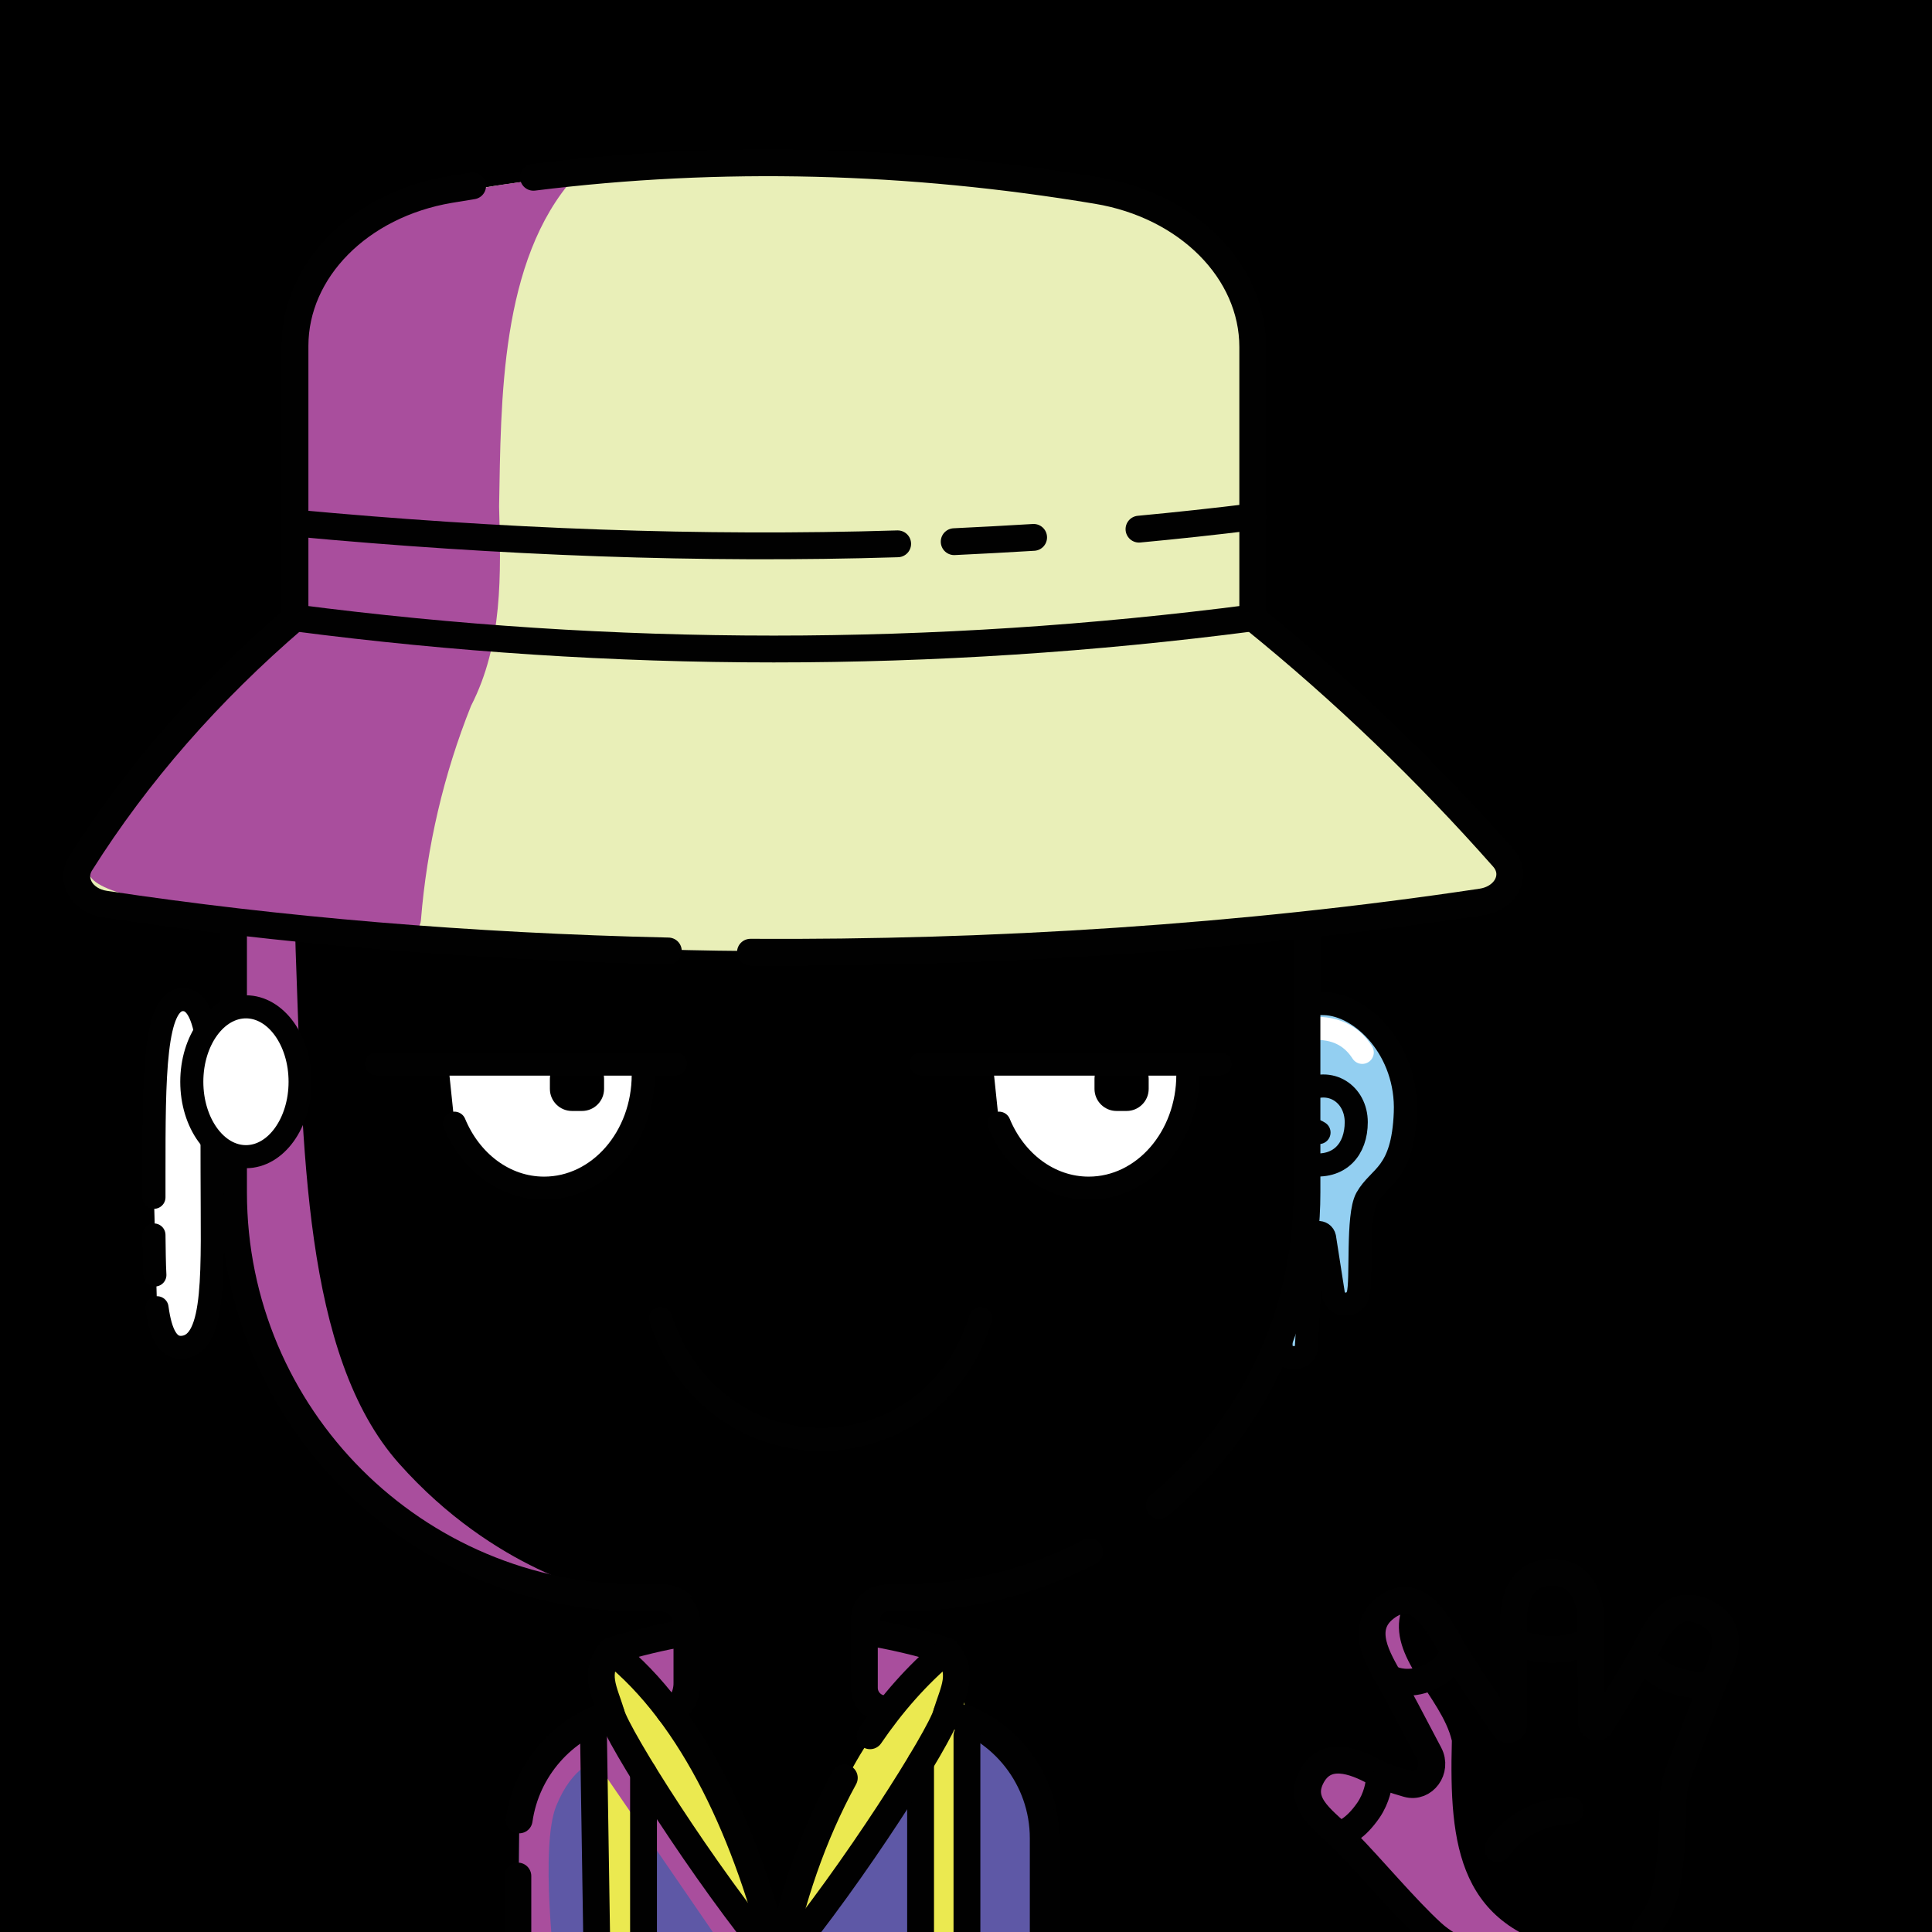 <svg version="1.1" xmlns="http://www.w3.org/2000/svg" xmlns:xlink="http://www.w3.org/1999/xlink" width="1080px" height="1080px"><style>.s{fill:none;stroke:#010101;stroke-width:15;stroke-linecap:round;stroke-linejoin:round;stroke-miterlimit:10}.sw{stroke:#fff}.t{stroke-width:10}.b{fill:#000}.w{fill:#fff}.sh{fill:#a94e9d78;mix-blend-mode:multiply}.hr{fill:#2B1912}#sc{clip-path:url(#bc)}.t{stroke:#66000080;stroke-width: 8}.bbg{fill:hsl(19deg 31% 57%)}.bsh{fill:#A94E9D7F;mix-blend-mode:multiply}.gl{fill:hsl(307deg 60% 60%)}.ht{fill:hsl(220deg 39% 50%)}.fg{transform: scaleX(-1.0) translateX(-1080px)}.hr{fill:#2B1912}#fc,#lf,#rf,#pp{transform:translate(76px, 195px) scale(0.86)}</style><rect x="0" y="0" style="fill:hsl(173deg 54% 73%)" width="1080" height="1080"/><g class="fg"><g id="rf"><g class="s"><path style="fill:#93CFF1" d="M723.3,459.9c1.8-28.9,24.3-34.9,48.9-34.3c24.8,0.5,54.5,30.4,52.9,70.9s-17,41-25.2,55.6c-6.3,11.4-2.9,53.5-5.5,62.6c-2.3,8-12.9,8.5-15.9,0.7l-5.9-37.8c-1-4.6-7.7-4.1-8,0.6l-3.8,71.2c-1.4,8.5-15.1,8.4-16.4-0.1l-3.2-68.3c-0.1-3.1-2.6-5.5-5.7-5.9c-8.3-1-21.4-49.8-12.2-117.7"/><path d="M759.2,482.8c17-9.9,34,1.6,34,19.9c0,17.3-10.5,30.4-30.8,27.4"/><path d="M769,509.4c-11.7-7.4-26.6,3.1-23,18.3"/><path style="stroke:#fff" d="M797.1,457.3c-6.1-9.5-15.3-15.4-29.1-15.6"/></g></g><path class="bbg" d="M163.65,401.76c39.81-65.14,111.59-108.62,193.52-108.62h146.8c125.17,0,226.63,101.47,226.63,226.63v146.8c0,70.44-32.13,133.37-82.54,174.94c0,0-3.95,6.6-38.97,25.89c-31.08,17.12-67.18,25.8-105.12,25.8l-7.59,0c-6.49,0-11.75,5.26-11.75,11.75v38.42c0,6.49,5.26,11.75,11.75,11.75h15.83c39.99,0,72.4,32.42,72.4,72.4c0,0,0,38.42,0,70.61H290.93l0.73-80.93c5.01-35.1,35.19-62.08,71.67-62.08h7.72c7.94,0,14.38-6.44,14.38-14.38v-33.16c0-7.94-6.44-14.38-14.38-14.38h-13.88c-125.17,0-226.63-101.47-226.63-226.63v-146.8c0-29.4,6.86-57.03,15.79-83.28C154.78,411.67,163.65,401.76,163.65,401.76z"/><path class="bsh" d="M381,293.14c0,0-107.27,12.03-146.89,57.22s-72.92,72.06-68.83,181.3s4.03,226.06,57.8,286.48s114.29,72.21,114.29,72.21s-57.9,1.68-112.91-40.06S134.07,749,132.31,674.78s-6.25-179.94,7.89-222.64s48.53-99.18,92.32-121.66C276.3,308,294.78,293.14,381,293.14z"/><path class="bsh" d="M386.34,944.37c0,0,4.24,18.76-21,21.47c-25.23,2.71-56.8,29.85-58.01,70.5s-1.08,61.24-1.08,61.24l-16.44,2.69c0,0,0.39-46.46,1.13-73.76c0.73-27.29,14.69-47.33,26.93-55.33c12.24-8,26.46-15.68,46.25-15.08C383.9,956.71,386.34,944.37,386.34,944.37z"/><g class="s"><path d="M163.65,401.76c39.81-65.14,111.59-108.62,193.52-108.62h146.8c125.17,0,226.63,101.47,226.63,226.63v146.8c0,70.44-32.13,133.37-82.54,174.94"/><path d="M291.66,1017.2c5.01-35.1,35.19-62.08,71.67-62.08h7.72c7.94,0,14.38-6.44,14.38-14.38v-33.16c0-7.94-6.44-14.38-14.38-14.38h-13.88c-125.17,0-226.63-101.47-226.63-226.63v-146.8c0-29.4,5.6-57.5,15.79-83.28"/><path d="M290.93,1048.59v49.55h293.69c0-32.19,0-70.61,0-70.61c0-39.99-32.42-72.4-72.4-72.4h-15.83c-6.49,0-11.75-5.26-11.75-11.75v-38.42c0-6.49,5.26-11.75,11.75-11.75l7.59,0c37.94,0,73.7-9.32,105.12-25.8"/><circle class="b" cx="401.59" cy="1036.34" r="3.86"/><circle class="b" cx="484.89" cy="1036.34" r="3.86"/><line x1="353.86" y1="1016.37" x2="353.86" y2="1098.13"/><line x1="518.53" y1="1016.37" x2="518.53" y2="1098.13"/></g><g class="bbg"><path d="M735.6,992.9c16.4-24.6,45.8,4.4,29.8,21.8C749.3,1032,723.1,1011.6,735.6,992.9z"/><path d="M778.7,896.4c26.3-7.2,39.1,25.8,18.2,38.2C776,947.1,756,902.7,778.7,896.4z"/><path d="M867.8,878.9c-29.6-0.2-23.8,42,0.2,41.1S893.3,879.1,867.8,878.9z"/><path d="M954,901.9c-27.8-12.8-42.4,25.6-18.9,37.2C958.7,950.7,976.4,912.3,954,901.9z"/></g><path class="gl" d="M915.6,927.6c-9.9,15.4-17.3,28.7-21.8,37.1c-4.9-15.7-5.6-31.8-5.6-47.9l-47.7-0.3c0.7,14.7,4.4,30.7,1.1,43.5c-9-8.6-16.2-24.1-24.7-37.6l-37.4,14.3c17.1,33.5,47.6,69.5-9.8,55.8l-22.9,35.4c33.6,42.2,116.6,97.8,166.1,60.7c25.4-15.6,19.2-49.7,21.2-75.3c0.5-26.8,17.3-45,22.8-70.3L915.6,927.6z"/><path class="bsh" d="M883.9,1091.5c-69.2-12-73.8-59.9-72.3-118.4c-5.8-24.7-36.2-46.5-28.3-72.7c2.8-4.4-3.6-9.4-7.2-5.6c-25.6,34.7,32.5,66.2,21.4,102.5c-16.6,7-33.2-10.5-50.2-11.3c-54.7,9.3,58.4,102.7,79.7,107.2c13.4,4.2,59.5,24.2,64.5,5.7C891.4,1094.6,888,1092,883.9,1091.5z"/><g class="s"><path class="st8" d="M899.5,1094.2c-2.2,1.1-4.4,2-6.5,2.7c-13.7,4.5-37.6,5.6-54.4,0.6c-13-3.8-26.3-6.4-37.9-16.9c-14.8-13.5-33.7-36.2-48.2-51c-11.3-11.5-27-20.4-19.7-35.6c7.8-16.1,24.5-9.5,35.5-3.5c4.2,2.3,11.2,4.6,18.5,6.7c9.2,2.6,16.9-7.9,12.2-16.8c-8.1-15.4-18-34.3-21.8-40.9c-6.8-12.1-17.5-29.1-2.9-40.5c17.1-13.4,28.6,6.7,37.2,22c5.7,10.2,21.2,32.8,29.4,44.6c1.7,2.4,5.3,1.1,5.3-1.9v-58.6c0,0-1.4-26.2,21.6-26.2c21.4,0,21.4,25.2,21.4,25.2l0.4,58.3c0,3.1,3.8,4.3,5.3,1.7c7.6-12.2,21.1-34.2,24.7-41.1c5.8-11.3,14.7-31.6,34.5-21.2c18.5,9.8,7.7,28.7,3.8,38.4c-5.8,14.4-14.3,36.5-19.6,50.7c-1.9,5.1-2.9,10.5-3,15.9c0,0,0.1,34-5,53.1c-2,7.2-5.8,13.6-10.6,19"/><path class="st8" d="M877.9,1011.9c-17.7,1.1-31.2,8.3-40.6,21.5"/><path class="st8" d="M751.6,1024.4c0,0,6.1-2,13.3-12.4c4.9-7.1,5.8-14.7,5.8-14.7"/><path class="st8" d="M779.1,939.1c0,0,8.4,3.6,19.6-1.3c11.1-4.9,12.9-12.9,12.9-12.9"/><path class="st8" d="M847.1,917.6c0,0,7.1,4.4,20.9,4.4s20.4-5.3,20.4-5.3"/><path class="st8" d="M919.6,928.9c0,0,8,7.6,15.6,10.2c7.6,2.7,19.1,3.6,19.1,3.6"/></g><polygon style="fill:#5E58A6" points="290.33,1016 289.67,1101.67 440.33,1101.33 338.33,960 303,982.67 "/><polygon style="fill:#5E58A6" points="532,958 440.33,1101.33 583.18,1100.41 580,996 "/><polygon class="bbg" points="372.33,893 385.33,905 380.67,955.67 434,1085 493.33,970 485.33,893.67 "/><path style="fill:#EBE950" d="M378.33,913.67l-39.33,13l1.33,33.33l-8.67,42v100.67l25,1l5.67-102.67l73.33,91.33l71.6-97.05l7.4,106.05l29-0.33l-2.33-137l-7.67-39.67L483,911l-2,26l11.67,26c0,0-13.33,17.33-24.67,42.33c-11.33,25-33,75-33,75L378.67,954L378.33,913.67z"/><polygon class="bsh" points="377.78,955.56 378.33,913.67 349.78,923.56 "/><polygon class="bsh" points="528,920.33 488.67,959 486.33,911.67 "/><path class="bsh" d="M290.33,1014.33l-0.67,87.33l20.67,0.67c0,0-8.67-70.33,0.67-93c9.33-22.67,22-24.67,22-24.67l80.33,117l25.67-5.33L336.67,959l-29.47,20.61L290.33,1014.33z"/><g class="s"><path d="M435.27,1100.41H289.78c0,0-0.14,0-0.29,0c0-2.14,0-4.28,0-4.28v-47.41"/><path d="M529.15,957.62c31.09,8.13,54.03,36.41,54.03,70.05c0,0,0,40.56,0,72.75c-16.48,0-125.93,0-147.91,0"/><path d="M494.94,893.34c-6.49,0-11.75,5.26-11.75,11.75v38.42c0,6.49,5.26,11.75,11.75,11.75"/><path d="M374.01,956.46c6.55-1.34,9.99-8.63,9.99-15.58v-33.16c0-7.94-6.44-14.38-14.38-14.38"/><path d="M290.22,1017.34c4.05-28.37,24.54-51.43,51.51-59.23"/><path d="M583.18,1100.41"/><line x1="331.65" y1="961.87" x2="333.81" y2="1100.41"/><line x1="359.73" y1="991.17" x2="359.73" y2="1100.41"/><line x1="540.53" y1="970.3" x2="540.53" y2="1100.42"/><line x1="514.61" y1="985.28" x2="514.61" y2="1100.42"/><path d="M486.36,970.3c12.15-17.84,26.28-33.98,42.44-47.51c-15.2-4.72-30.4-8.28-45.6-10.7"/><path d="M471.97,993.83c-17.71,32.3-29.85,68.37-36.7,103.91c-17.01-70.58-47.49-138.36-93.53-174.96c14.09-4.37,28.17-7.76,42.26-10.15"/><path d="M341.74,922.78c-10.45,12.46-3.81,22.26,0,35.33c3.81,13.08,51.01,88.32,93.53,139.63"/><path d="M529.02,922.78c10.45,12.46,3.81,22.26,0,35.33s-51.01,88.32-93.53,139.63"/></g><g id="fc"><path class="s w" d="M207.02,503.34c10.33,24.96,32.54,42.23,58.28,42.23c35.59,0,64.44-33.02,64.44-73.74c0-2.37-0.1-4.7-0.29-7.01H203"/><path d="M289.95,460.17h-6.56c-7.9,0-14.33,6.43-14.33,14.33v6.56c0,7.9,6.43,14.33,14.33,14.33h6.56c7.9,0,14.33-6.43,14.33-14.33v-6.56C304.28,466.59,297.85,460.17,289.95,460.17z"/><line class="s" x1="350.67" y1="464.79" x2="156.31" y2="464.79"/><path class="s" d="M549,630.31c-31.71,103.41-172.53,106.15-208,0"/><path class="s w" d="M561.02,503.34c10.33,24.96,32.54,42.23,58.28,42.23c35.59,0,64.44-33.02,64.44-73.74c0-2.37-0.1-4.7-0.29-7.01H557"/><path d="M643.95,460.17h-6.56c-7.9,0-14.33,6.43-14.33,14.33v6.56c0,7.9,6.43,14.33,14.33,14.33h6.56c7.9,0,14.33-6.43,14.33-14.33v-6.56C658.28,466.59,651.85,460.17,643.95,460.17z"/><line class="s" x1="704.67" y1="464.79" x2="510.31" y2="464.79"/><g class="s"><path d="M330.13,329.24l-15.98,17.69c-38.66,0-66.93,0-102.73,0l-13.13-17.69"/><line x1="262.78" y1="323.78" x2="263.16" y2="347.1"/><path d="M683.71,329.24l-15.98,17.69c-36.93,0-67.41,0-102.73,0l-13.13-17.69"/><line x1="616.37" y1="323.78" x2="616.75" y2="347.1"/></g></g><path style="fill:#E9EFB8" d="M337.3,95.8c0,0-118.2,13.8-136.9,24.4s-51.1,48-32.9,223.1C28.4,486.9,28.9,491.3,48.9,501.1s252.9,33.8,416.4,30.2c163.6-3.6,419.1-1.8,370.7-56.4S695.1,352.7,696.9,320.7c1.8-32,25.8-147.1-21.8-183.1C627.6,101.6,521.8,82,337.3,95.8z"/><path class="bsh" d="M279,283.1c1.1-58.8,0.4-137.6,42.3-184.2c-79.8,5.9-162.6,25.7-154,122.8c22.7,172-34.7,127.2-113.4,257.9c-32.8,28.3,127.9,32.9,148.2,38.4c9.9-1.6,31.8,9.9,33.2-3.6c3.3-41.1,12.7-81.5,28-119.8C281.2,359.7,280,321.2,279,283.1zM279,283.1c1.1-58.8,0.4-137.6,42.3-184.2c-82.9,5.8-162.6,25.7-154,122.8"/><g class="s"><path d="M298.2,99.1c105.2-13.1,210.2-10.1,315,7.4c50.7,8.4,87.1,45.1,87.1,87.5v151.4c-178.5,23.2-357,23.2-535.4,0V193.4c0-42.3,36.1-78.9,86.5-87.4c4.3-0.7,8.6-1.4,12.8-2.1"/><path d="M373.6,531.6c-111.2-2.5-218.2-11.6-315-26.2c-12.7-1.9-19.4-13.4-13.5-22.8c31.7-50.3,71.8-96,119.8-137.2"/><path d="M700.4,345.4c50.8,41.1,97.3,85.9,139.9,134.1c8.3,9.4,1.8,22.6-12.1,24.7c-133.8,20.1-273.6,28.9-408.7,28.1"/><path d="M636.7,295.8c21.3-2,42.6-4.3,63.7-6.9"/><path d="M533.4,302.8c14.8-0.7,29.6-1.5,44.4-2.4"/><path d="M164.9,292.4c114.6,10.7,227,15,336.9,11.6"/></g><g id="lf"><g class="s w"><path d="M13.7,623.3c2.3,16.9,7.1,26.8,16.9,25.7c22-2.5,18.9-50.6,18.9-113s0-113-18.9-113s-18.9,50.6-18.9,113c0,5.2,0,10.4,0,15.5"/><path d="M11.7,576c0.1,7.5,0.2,19.5,0.6,26"/><ellipse cx="71.5" cy="476.4" rx="35.2" ry="48.7"/></g></g><g id="pp"></g></g></svg>